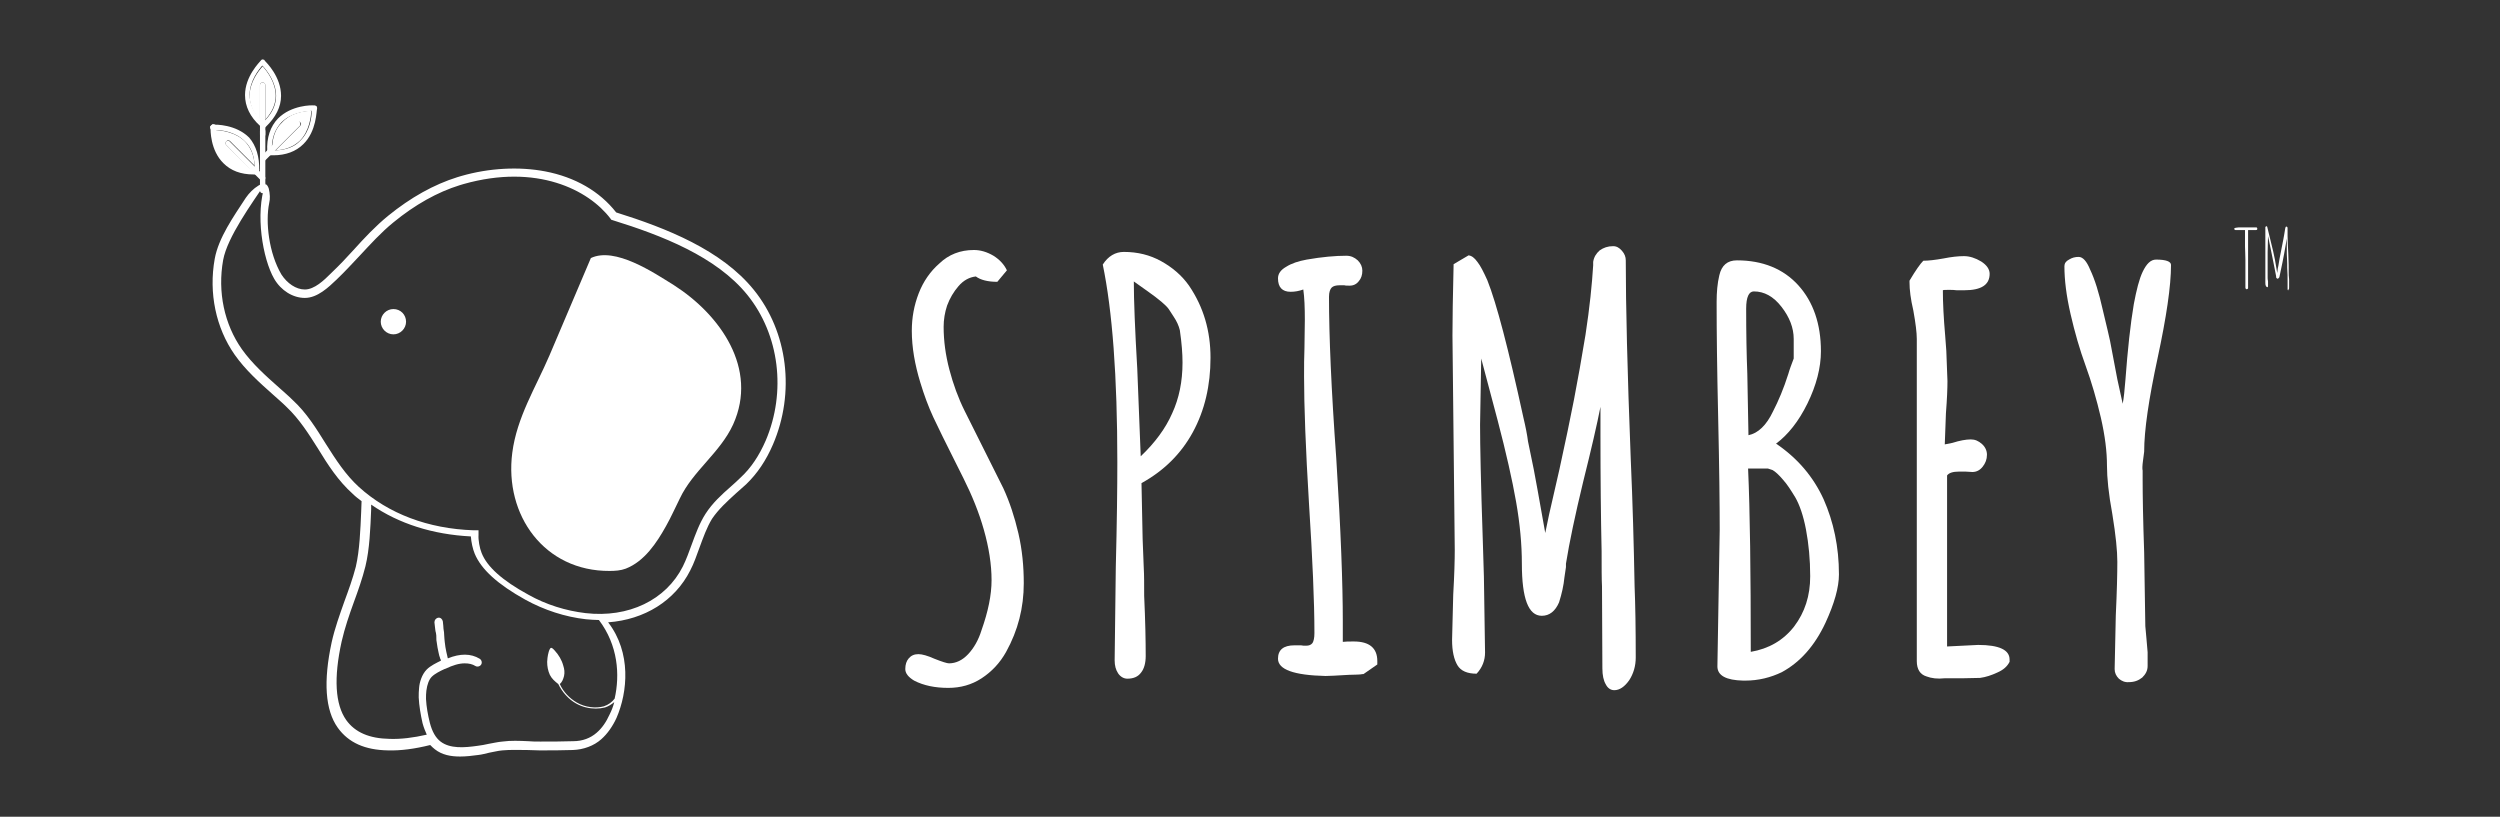 <svg xmlns="http://www.w3.org/2000/svg" xmlns:xlink="http://www.w3.org/1999/xlink" id="Layer_1" x="0px" y="0px" viewBox="0 0 652 213" style="enable-background:new 0 0 652 213;" xml:space="preserve">
<rect x="0" y="0" width="652" height="213" fill="#333333" stroke="none"/>
<style type="text/css">
	.st0{fill:#FFFFFF;}
</style>
<path class="st0" d="M196.6,75.6c-8.4-10.4-22.8-16.1-35.9-20.2c-4.3-5.5-10.7-9.2-18.5-10.7c-6.8-1.3-14.6-0.9-21.9,1.2  c-0.3,0.1-0.7,0.2-1,0.3c-6.1,1.9-12.2,5.3-18.1,10.1c-3.3,2.7-6.2,5.8-9,8.9c-1.8,2-3.7,4-5.7,5.9l-0.2,0.2  c-1.8,1.8-4.3,4.2-6.8,4.2h0c-2.3,0-4.6-1.6-6.1-3.9c-3.3-5.6-4.2-13.7-3.2-18.6c0.3-1.2,0.2-2.5-0.1-3.8c-0.2-0.6-0.5-1.1-0.9-1.2  c-2.7,7.7-0.7,19.5,2.3,24.7c1.8,3.1,4.9,5,8,5h0c3.3,0,6.2-2.8,8.3-4.8l0.2-0.2c2-1.9,3.9-4,5.8-6c2.8-3,5.6-6.1,8.8-8.7  c5.6-4.6,11.5-7.9,17.3-9.7c0.3-0.1,0.6-0.2,1-0.3c19.1-5.4,32.6,1.5,38.3,9l0.2,0.3l0.3,0.1c12.9,4,27.1,9.5,35.2,19.5  c8.4,10.4,10.2,25.3,4.8,38c-1.7,3.9-3.8,7.1-6.5,9.6c-0.8,0.8-1.7,1.6-2.6,2.4c-2.4,2.1-4.8,4.3-6.6,7.1c-1.6,2.5-2.6,5.3-3.6,8  c-0.7,1.9-1.4,3.9-2.3,5.7c-4.4,8.8-14.2,13.5-25.4,12.2c-5.1-0.6-10.3-2.2-14.9-4.8c-6.8-3.7-10.8-7.3-12.2-10.9  c-0.5-1.2-0.9-3.4-0.8-4.7l0-1.2h-1.3c-11.8-0.4-22.2-4.3-29.9-11.3c-3.5-3.2-6-7.1-8.6-11.2c-2.5-4-5-8.1-8.7-11.5  c-1.1-1.1-2.3-2.1-3.4-3.1c-3.5-3.1-7.1-6.3-9.8-10.1c-4.6-6.5-6.4-15-4.9-23.3c1.1-6,7.6-14.9,11-20c-0.5-0.1-1.1,0.2-1.8,0.6  c-1.3,0.8-2.4,1.9-3.3,3.2C60.9,56.5,57,62,56,67.5c-1.6,8.9,0.3,18,5.2,25c2.8,4,6.5,7.3,10.1,10.5c1.1,1,2.3,2,3.4,3.1  c3.4,3.2,5.9,7.2,8.3,11c2.5,4.1,5.2,8.3,9,11.7c0.7,0.7,1.5,1.3,2.3,1.9c0,0.9-0.1,1.8-0.1,2.7c-0.2,4.7-0.4,10.1-1.4,14.4  c-0.8,3.1-1.9,6.1-3,9.1c-1.2,3.4-2.5,7-3.3,10.6c-2.2,10.2-1.7,17.7,1.6,22.3c2.8,3.9,7.1,5.8,13.1,5.9c3.3,0.1,7-0.4,11-1.4  c0.4,0.4,0.8,0.8,1.2,1.1c1.9,1.5,4.2,1.9,6.6,1.9c1.6,0,3.2-0.2,4.7-0.4c1-0.1,2-0.4,2.9-0.6c1.2-0.2,2.2-0.5,3.4-0.6  c2.1-0.2,4.3-0.1,6.4-0.1c1.1,0,2.2,0.1,3.3,0.1c2.9,0,5.8,0,8.7-0.1c2.8-0.1,5.5-1.1,7.4-2.8c1.6-1.4,3-3.4,4-5.6  c2.9-6.7,3.9-17-2.2-24.9c9.5-0.7,17.4-5.6,21.4-13.5c1-1.9,1.7-4,2.4-5.9c1-2.7,1.9-5.3,3.3-7.6c1.7-2.5,3.9-4.5,6.2-6.6  c0.9-0.8,1.8-1.6,2.7-2.4c2.9-2.8,5.2-6.2,7-10.4C207.4,102.4,205.5,86.6,196.6,75.6z M160.3,182.2c-0.7,0.9-1.6,1.6-2.8,2  c-2.1,0.6-4.9,0.3-7.1-1c-1.9-1.1-3.5-2.8-4.4-4.8c0.6-0.5,0.9-1.3,1.1-2.1c0.2-0.9,0.1-1.8-0.2-2.7c-0.4-1.5-1.2-2.8-2.2-3.9  c-0.2-0.2-0.5-0.6-0.8-0.7c-0.3-0.2-0.6,0.3-0.8,1c-0.3,1-0.4,2.3-0.4,2.6c0,1.2,0.2,2.3,0.7,3.4c0.5,1,1.3,1.7,2.2,2.4  c1,2.1,2.7,4,4.7,5.1c1.6,0.9,3.4,1.3,5.1,1.3c0.8,0,1.6-0.1,2.4-0.3c0.9-0.3,1.7-0.8,2.4-1.4c-0.3,1.2-0.7,2.2-1.2,3.2  c-0.9,2-2,3.6-3.4,4.8c-1.6,1.4-3.7,2.2-6.1,2.2c-2.9,0.1-5.8,0.1-8.6,0.1c-1.1,0-2.2,0-3.2-0.1c-2.2-0.1-4.5-0.2-6.7,0.1  c-1.2,0.1-2.4,0.4-3.6,0.6c-0.9,0.2-1.9,0.4-2.8,0.5c-3.5,0.5-7.2,0.8-9.7-1.1c-1.3-1-2.2-2.6-2.8-4.9c-0.5-2-0.9-4.2-1-6.2  c0-0.8,0-1.5,0.1-2.2c0.2-1.6,0.7-2.9,1.4-3.6c0.8-0.8,2.2-1.5,3.3-2l0.3-0.1c1.9-0.9,3.5-1.4,5-1.4c1.1,0,2,0.2,2.8,0.7  c0.5,0.3,1.2,0.1,1.5-0.4c0.3-0.5,0.1-1.2-0.4-1.5c-2.3-1.4-5.1-1.4-8.3-0.1c0,0,0,0,0,0c0-0.1-0.1-0.2-0.1-0.4  c-0.1-0.4-0.2-0.8-0.3-1.3c-0.2-0.8-0.3-1.7-0.4-2.5c0-0.3-0.1-0.6-0.1-1c0-0.5-0.1-1-0.1-1.6c-0.1-0.6-0.2-1.2-0.2-1.8  c0-0.3-0.1-0.6-0.1-1c-0.1-0.6-0.6-1.1-1.2-1c-0.6,0.1-1,0.6-1,1.2c0,0.3,0.1,0.6,0.1,0.9c0.1,0.6,0.1,1.3,0.3,1.9  c0.1,0.4,0.1,0.9,0.1,1.3c0,0.4,0,0.7,0.1,1.1c0.1,0.9,0.3,1.9,0.5,2.8c0.1,0.5,0.2,0.9,0.4,1.4c0,0.1,0,0.2,0.1,0.2  c0,0.1,0.1,0.3,0.1,0.4c-1.2,0.6-2.7,1.3-3.7,2.3c-1.3,1.3-1.9,3.4-2,4.8c-0.1,0.8-0.1,1.7-0.1,2.5c0.1,2.1,0.5,4.5,1,6.7  c0.3,1.1,0.7,2.1,1.1,3c-3.5,0.8-6.7,1.2-9.7,1.1c-5.3-0.1-9-1.7-11.3-4.9c-2.9-4.1-3.3-11-1.2-20.5c0.8-3.5,2-7,3.2-10.3  c1.1-3,2.2-6.1,3-9.3c1.1-4.5,1.3-10,1.5-14.9c0-0.4,0-0.8,0-1.2c7.2,5,16.1,7.8,26,8.3c0.1,1.5,0.5,3.3,1,4.5c1.7,4.1,6,8,13.2,12  c4.9,2.7,10.4,4.5,15.8,5.1c1.2,0.1,2.3,0.2,3.4,0.2C161.2,168.3,161.7,176,160.3,182.2z"></path>
<path class="st0" d="M191.2,110.7c-3.4,7.4-10.5,12.1-13.9,19.3c-1.2,2.4-2.3,4.9-3.6,7.2c-2.4,4.3-5.6,9.2-10.5,11.1  c-1.3,0.5-2.8,0.6-4.2,0.6c-17,0.1-27.5-14.5-25.4-30.8c1.2-9.3,6.1-17,9.7-25.4c3.6-8.5,7.2-16.9,10.8-25.4  c6.3-3,16.4,3.8,21.7,7.1C187.8,82.1,197.8,96.1,191.2,110.7z"></path>
<path class="st0" d="M105.9,83.9c0,1.8-1.5,3.3-3.3,3.3c-1.8,0-3.3-1.5-3.3-3.3c0-1.8,1.5-3.3,3.3-3.3  C104.5,80.6,105.9,82.1,105.9,83.9z"></path>
<g>
	<path class="st0" d="M81.2,28.9c-0.1,1.5-0.5,5.3-3,7.8c-1.6,1.5-3.7,2.4-6.3,2.5l6.4-6.4c0.3-0.3,0.3-0.7,0-0.9   c-0.3-0.3-0.7-0.3-0.9,0l-6.4,6.4c0.1-2.6,0.9-4.8,2.5-6.3C75.9,29.3,79.7,28.9,81.2,28.9z"></path>
	<path class="st0" d="M59,37.8l6.4,6.4c-2.6-0.1-4.8-0.9-6.3-2.5c-2.6-2.5-3-6.3-3-7.8c1.5,0.1,5.3,0.5,7.8,3   c1.5,1.6,2.4,3.7,2.5,6.3l-6.4-6.4c-0.3-0.3-0.7-0.3-0.9,0C58.7,37.1,58.7,37.5,59,37.8z"></path>
	<g>
		<g>
			<path class="st0" d="M69.2,31.2v-9c0-0.4-0.3-0.7-0.7-0.7c-0.4,0-0.7,0.3-0.7,0.7v9c-1.8-1.9-2.7-4-2.7-6.2     c0-3.6,2.4-6.6,3.4-7.7c1,1.1,3.4,4.1,3.4,7.7C71.9,27.1,71,29.2,69.2,31.2z"></path>
			<path class="st0" d="M69.2,32.7c0,0.2-0.1,0.3-0.2,0.4c0,0-0.1,0.1-0.1,0.1c0,0-0.1,0.1-0.1,0.1c0,0-0.1,0-0.1,0c0,0-0.1,0-0.1,0     c-0.1,0-0.1,0-0.1,0c0,0-0.1,0-0.1,0c0,0-0.1,0-0.1-0.1c0,0-0.1,0-0.1,0c0,0-0.1,0-0.1-0.1c-0.1,0-0.1-0.1-0.2-0.2     c-2.7-2.4-4-5.2-4-8.1c0-4.9,3.8-8.6,4.2-9.1l0,0c0,0,0.1-0.1,0.1-0.1c0,0,0,0,0,0c0.1-0.1,0.2-0.1,0.2-0.1c0,0,0.1,0,0.1,0     c0,0,0.1,0,0.1,0c0.1,0,0.2,0.1,0.2,0.1c0,0,0,0,0,0c0,0,0,0,0.1,0c0,0,0,0,0,0c0.2,0.3,0.2,0.7,0,0.9c0,0-0.2,0.2-0.4,0.5     c-1,1.1-3.4,4.1-3.4,7.7c0,2.2,0.9,4.3,2.7,6.2c0.2,0.2,0.4,0.5,0.7,0.7c0.1,0.1,0.3,0.3,0.4,0.4C69.2,32.4,69.2,32.5,69.2,32.7z     "></path>
			<path class="st0" d="M73.3,25c0,2.9-1.4,5.6-4,8.1c-0.1,0.1-0.1,0.1-0.2,0.2c0,0,0,0-0.1,0c0,0-0.1,0.1-0.1,0.1c0,0-0.1,0-0.1,0     c0,0-0.1,0-0.1,0c-0.1,0-0.1,0-0.1,0c0,0-0.1,0-0.1,0c0,0-0.1,0-0.1-0.1c0,0-0.1,0-0.1,0c0,0-0.1,0-0.1-0.1     c-0.1-0.1-0.2-0.3-0.2-0.4c0-0.2,0.1-0.4,0.2-0.5c0.2-0.1,0.3-0.3,0.4-0.4c0.2-0.2,0.4-0.4,0.7-0.7c1.8-1.9,2.7-4,2.7-6.2     c0-3.6-2.4-6.6-3.4-7.7c-0.3-0.3-0.4-0.4-0.4-0.5c-0.3-0.2-0.3-0.7,0-0.9l0,0c0,0,0.1-0.1,0.1-0.1c0,0,0,0,0,0     c0.1-0.1,0.2-0.1,0.2-0.1c0,0,0.1,0,0.1,0c0,0,0.1,0,0.1,0c0.1,0,0.2,0.1,0.2,0.1c0,0,0,0,0,0c0,0,0,0,0.1,0c0,0,0,0,0,0     C69.5,16.3,73.3,20,73.3,25z"></path>
		</g>
		<path class="st0" d="M69.2,22.2v12.9c0,0.4-0.3,0.7-0.7,0.7c-0.4,0-0.7-0.3-0.7-0.7V22.2c0-0.4,0.3-0.7,0.7-0.7    C68.9,21.5,69.2,21.8,69.2,22.2z"></path>
	</g>
	<g>
		<g>
			<g>
				<path class="st0" d="M82.5,28.2L82.5,28.2c0,0.4-0.3,0.7-0.7,0.7c0,0-0.2,0-0.6,0c-1.5,0.1-5.3,0.5-7.8,3      c-1.5,1.6-2.4,3.7-2.5,6.3c0,0.3,0,0.6,0,0.9c0,0.2,0,0.4,0,0.6c0,0.2-0.1,0.4-0.2,0.5c-0.1,0.1-0.3,0.2-0.4,0.2h-0.1      c0,0,0,0,0,0c0,0-0.1,0-0.1,0c-0.2,0-0.3-0.2-0.4-0.3c0,0,0-0.1,0-0.1c0-0.1,0-0.1,0-0.2c0,0,0-0.1,0-0.1v0c0-0.1,0-0.1,0-0.2      c-0.2-3.6,0.8-6.5,2.8-8.6c3.5-3.5,8.8-3.5,9.4-3.4c0,0,0.1,0,0.1,0c0,0,0.1,0,0.1,0c0.1,0,0.1,0,0.2,0.1c0,0,0.1,0,0.1,0      c0,0,0.1,0.1,0.1,0.1c0,0,0.1,0.1,0.1,0.1c0,0.1,0.1,0.1,0.1,0.2C82.5,28.1,82.5,28.1,82.5,28.2C82.5,28.2,82.5,28.2,82.5,28.2z      "></path>
				<path class="st0" d="M79.1,37.6c-1.9,1.9-4.6,2.9-7.8,2.9c-0.2,0-0.5,0-0.7,0c-0.1,0-0.1,0-0.2,0h-0.1c0,0,0,0,0,0      c0,0-0.1,0-0.1,0c-0.2,0-0.3-0.2-0.4-0.3c0,0,0-0.1,0-0.1c0-0.1,0-0.1,0-0.2c0,0,0-0.1,0-0.1v0c0-0.2,0.1-0.3,0.2-0.4      c0.1-0.1,0.3-0.2,0.5-0.2c0.2,0,0.4,0,0.6,0c0.3,0,0.6,0,0.9,0c2.6-0.1,4.8-0.9,6.3-2.5c2.6-2.5,3-6.3,3-7.8c0-0.4,0-0.6,0-0.6      c0-0.4,0.3-0.7,0.6-0.7c0,0,0.1,0,0.1,0c0,0,0.1,0,0.1,0c0.1,0,0.1,0,0.2,0.1c0,0,0.1,0,0.1,0c0,0,0.1,0.1,0.1,0.1      c0,0,0.1,0.1,0.1,0.1c0,0.1,0.1,0.1,0.1,0.2c0,0,0,0.1,0,0.1c0,0,0,0,0,0v0.1C82.5,28.9,82.6,34.2,79.1,37.6z"></path>
			</g>
			<path class="st0" d="M78.2,32.8l-6.4,6.4l-1.1,1.1l-0.2,0.2l-1.3,1.3L69,41.9c-0.1,0.1-0.3,0.2-0.5,0.2c-0.2,0-0.3-0.1-0.5-0.2     c-0.1-0.1-0.2-0.3-0.2-0.5s0.1-0.3,0.2-0.5l1.1-1.1l0.6-0.6l1.1-1.1l6.4-6.4c0.3-0.3,0.7-0.3,0.9,0     C78.4,32.1,78.4,32.5,78.2,32.8z"></path>
		</g>
	</g>
	<g>
		<g>
			<path class="st0" d="M67.6,44.8L67.6,44.8c0,0.1,0,0.1,0,0.1c0,0,0,0.1,0,0.1c0,0,0,0.1,0,0.1c0,0,0,0,0,0c0,0,0,0.1-0.1,0.1     c0,0.1-0.1,0.1-0.1,0.1c0,0-0.1,0-0.1,0.1c0,0-0.1,0-0.1,0.1c0,0-0.1,0-0.1,0c0,0,0,0-0.1,0h0c-0.1,0-0.2,0-0.2,0     c-0.3,0-0.5,0-0.7,0c-3.3,0-5.9-1-7.8-2.9c-3.5-3.4-3.4-8.7-3.4-9.4c0,0,0-0.1,0-0.1c0,0,0-0.1,0-0.1c0,0,0-0.1,0-0.1     c0,0,0-0.1,0.1-0.1c0,0,0,0,0,0c0,0,0,0,0.1-0.1c0,0,0,0,0.1-0.1c0,0,0,0,0.1-0.1c0,0,0,0,0,0c0,0,0.1,0,0.1-0.1c0,0,0.1,0,0.1,0     c0,0,0.1,0,0.1,0c0,0,0,0,0,0h0.1c0.4,0,0.6,0.3,0.6,0.7c0,0,0,0.2,0,0.6c0.1,1.5,0.5,5.3,3,7.8c1.6,1.5,3.7,2.4,6.3,2.5     c0.3,0,0.6,0,0.9,0c0.2,0,0.4,0,0.6,0c0.2,0,0.4,0.1,0.5,0.2C67.5,44.4,67.5,44.6,67.6,44.8z"></path>
			<path class="st0" d="M67.6,44.5c0,0.1,0,0.2,0,0.2v0.1c0,0,0,0,0,0c0,0,0,0.1,0,0.1c0,0,0,0.1,0,0.1c0,0,0,0,0,0     c0,0,0,0.1-0.1,0.1c0,0.1-0.1,0.1-0.1,0.1c0,0-0.1,0-0.1,0.1c0,0-0.1,0-0.1,0.1c0,0-0.1,0-0.1,0c0,0,0,0-0.1,0h0     c-0.2,0-0.3-0.1-0.4-0.2l0,0c-0.1-0.1-0.2-0.3-0.2-0.5c0-0.2,0-0.4,0-0.6c0-0.3,0-0.6,0-0.9c-0.1-2.6-0.9-4.8-2.5-6.3     c-2.5-2.6-6.3-3-7.8-3c-0.4,0-0.6,0-0.6,0c-0.4,0-0.7-0.3-0.7-0.6c0,0,0-0.1,0-0.1c0,0,0-0.1,0-0.1c0,0,0-0.1,0-0.1     c0,0,0-0.1,0.1-0.1c0,0,0,0,0,0c0,0,0,0,0.1-0.1c0,0,0,0,0.1-0.1c0,0,0,0,0.1-0.1c0,0,0,0,0,0c0,0,0.1,0,0.1-0.1c0,0,0.1,0,0.1,0     c0,0,0.1,0,0.1,0c0,0,0,0,0,0h0.1c0.7,0,5.9-0.1,9.4,3.4C66.8,38,67.7,40.9,67.6,44.5z"></path>
		</g>
		<path class="st0" d="M69.2,46.5c0,0.2-0.1,0.3-0.2,0.5c-0.1,0.1-0.3,0.2-0.5,0.2c-0.2,0-0.3-0.1-0.5-0.2l-1.7-1.7l-1.1-1.1    L59,37.8c-0.3-0.3-0.3-0.7,0-0.9c0.3-0.3,0.7-0.3,0.9,0l6.4,6.4l1.1,1.1l0.2,0.2L69,46C69.2,46.1,69.2,46.3,69.2,46.5z"></path>
	</g>
	<path class="st0" d="M69.2,34.2v15.5c0,0.4-0.3,0.7-0.7,0.7c-0.4,0-0.7-0.3-0.7-0.7V34.2c0-0.4,0.3-0.7,0.7-0.7   C68.9,33.5,69.2,33.8,69.2,34.2z"></path>
</g>
<g>
	<g>
		<g>
			<path class="st0" d="M238.4,177.5c-1.5-0.9-2.3-1.9-2.3-3c0-1.2,0.3-2.1,0.9-2.8c0.6-0.7,1.4-1.1,2.5-1.1c1,0,2.4,0.4,4.2,1.2     c2,0.8,3.3,1.2,3.8,1.2c1.8,0,3.5-0.8,5-2.4c1.5-1.6,2.7-3.7,3.5-6.3c1.7-4.8,2.6-9.1,2.6-13c0-4.1-0.7-8.5-2-13.1     c-1.3-4.6-3.1-9-5.3-13.4l-2.3-4.6c-2.4-4.8-4.3-8.6-5.6-11.4c-1.3-2.8-2.4-5.8-3.4-9.1c-1.4-4.6-2.2-9.1-2.2-13.4     c0-3.5,0.6-6.7,1.8-9.8c1.2-3.1,3-5.7,5.4-7.8c2.4-2.3,5.4-3.5,9-3.5c1.7,0,3.4,0.5,5.1,1.5c1.6,1,2.8,2.3,3.5,3.8l-2.5,3     c-2.5,0-4.4-0.5-5.6-1.4c-1.7,0.2-3.2,1-4.5,2.5c-1.3,1.5-2.3,3.2-3,5.1c-0.6,1.8-0.9,3.7-0.9,5.5c0,3.7,0.5,7.4,1.5,11.2     c1,3.8,2.3,7.4,4,10.8l10.1,20.2c1.6,3.5,2.9,7.4,3.9,11.7c1,4.3,1.4,8.7,1.4,13c0,6.4-1.5,12.3-4.6,17.9     c-1.6,2.9-3.8,5.2-6.4,6.9c-2.6,1.7-5.5,2.5-8.7,2.5C243.9,179.4,240.9,178.8,238.4,177.5z"></path>
			<path class="st0" d="M291.6,175.6c-0.6-0.9-0.9-2-0.9-3.4l0.3-24.3c0.3-11.7,0.4-20.8,0.4-27.3c0-22.4-1.3-39.6-3.8-51.6     c1.4-2.2,3.3-3.3,5.5-3.3c3.6,0,6.8,0.8,9.7,2.4c2.9,1.6,5.4,3.7,7.3,6.4c3.8,5.6,5.6,11.8,5.6,18.8c0,7.2-1.5,13.7-4.6,19.4     c-3.1,5.7-7.6,10.1-13.4,13.3l0.3,14.6l0.3,7.7c0.1,1.6,0.1,4,0.1,7.1c0.3,6.5,0.4,11.7,0.4,15.7c0,1.8-0.4,3.3-1.2,4.3     c-0.8,1.1-2,1.6-3.6,1.6C293.1,177,292.2,176.5,291.6,175.6z M305.7,107.8c1.8-3.9,2.7-8.3,2.7-13.2v-0.1c0-2.2-0.2-5-0.7-8.4     c-0.3-1.2-0.8-2.3-1.6-3.5c-0.8-1.2-1.2-1.8-1.3-2c-0.7-1-2.5-2.5-5.3-4.5l-3.8-2.7c0,4.9,0.3,12.5,0.9,22.8l0.9,22.8     C301.2,115.5,304,111.7,305.7,107.8z"></path>
			<path class="st0" d="M333.3,171.8c0-2.3,1.4-3.5,4.3-3.5h1.7c0.4,0.1,0.8,0.1,1.3,0.1c0.8,0,1.3-0.2,1.7-0.7     c0.3-0.5,0.5-1.3,0.5-2.6c0-8.2-0.5-19.4-1.4-33.5c-0.9-14.7-1.3-25.9-1.3-33.4c0-2.7,0-5.2,0.1-7.4l0.1-7.4     c0-3.2-0.1-5.8-0.4-7.9c-1.1,0.4-2.2,0.6-3.3,0.6c-2.2,0-3.3-1.2-3.3-3.5c0-1.2,0.7-2.2,2.1-3c1.4-0.9,3.2-1.5,5.4-1.9     c4-0.7,7.5-1,10.3-1c1.2,0,2.1,0.4,3,1.2c0.8,0.8,1.2,1.7,1.2,2.7c0,1.1-0.3,2-0.9,2.7c-0.6,0.8-1.4,1.2-2.4,1.2     c-0.6,0-1.1,0-1.4-0.1h-1.2c-1,0-1.7,0.2-2.1,0.6c-0.4,0.4-0.7,1.2-0.7,2.4c0,10.2,0.6,24.3,1.9,42.2c1.2,18.8,1.7,32.9,1.7,42.3     v5.5c0.7-0.1,1.6-0.1,2.9-0.1c4,0,6.1,1.7,6.1,5.1v0.9l-3.6,2.5c-0.1,0-0.4,0-0.9,0.1c-0.5,0-1.4,0.1-2.9,0.1     c-3.3,0.2-5.3,0.3-6.1,0.3C337.4,176.1,333.3,174.6,333.3,171.8z"></path>
			<path class="st0" d="M418.8,178.5c-0.6-1-0.9-2.4-0.9-4.2l-0.1-21.4c-0.1-1.8-0.1-4.9-0.1-9.1c-0.2-9-0.3-19.1-0.3-30.3v-7.4     c-0.9,4.6-2.4,11.1-4.5,19.5c-2.1,8.7-3.6,15.8-4.5,21.4v0.9l-0.4,2.7c-0.2,2.1-0.7,4.3-1.4,6.5c-1,2.3-2.5,3.5-4.5,3.5     c-3.5,0-5.2-4.5-5.2-13.6c0-5-0.5-10.4-1.5-16.1c-1-5.7-2.6-12.8-4.8-21.2l-4.3-16.2l-0.3,17.3c0,5.2,0.2,15.1,0.7,29.8l0.3,9.8     l0.3,19.8c0,2-0.7,3.9-2.2,5.5c-2.4,0-4.1-0.7-5-2.2c-0.9-1.5-1.4-3.7-1.4-6.6l0.3-11.8c0.3-5.2,0.4-9.1,0.4-11.7l-0.3-27.9     l-0.3-28c0-4.1,0.1-10.4,0.3-18.6l3.9-2.3c0.8,0.1,1.5,0.6,2.3,1.7c0.8,1,1.6,2.6,2.6,4.8c2.4,6,5.5,17.9,9.4,35.8     c0.6,2.5,1,4.6,1.2,6.2c1.2,5.6,2,9.8,2.5,12.7L403,139l1-4.8l2.7-11.8c1.5-6.9,2.8-13,3.8-18.2c1-5.2,2-10.8,3-16.9     c1.1-7.2,1.7-13.2,2-18.1v-0.9c0.2-1.3,0.8-2.2,1.7-3c1-0.7,2.1-1.1,3.5-1.1c0.9,0,1.6,0.4,2.3,1.2c0.7,0.8,1,1.6,1,2.5     c0,11.6,0.4,28.8,1.3,51.9c0.5,11.3,0.8,22.3,1,33.1c0.2,4.9,0.3,11.1,0.3,18.6c0,2.2-0.6,4.2-1.7,5.9c-1.2,1.7-2.5,2.6-3.9,2.6     C420.1,180,419.3,179.5,418.8,178.5z"></path>
			<path class="st0" d="M447.9,173.8l0.3-17.8l0.3-17.8c0-6.5-0.1-16.2-0.4-29.3c-0.3-13-0.4-22.8-0.4-29.3v-0.9     c0-2.5,0.2-4.8,0.7-6.9c0.6-2.6,2.1-3.9,4.6-3.9c6.7,0,12.1,2.2,16,6.5c3.9,4.3,5.9,10.1,5.9,17.2c0,4.3-1.2,8.9-3.5,13.6     c-2.3,4.7-5.1,8.2-8.2,10.5c5.6,3.8,9.7,8.6,12.4,14.5c2.6,5.9,4,12.4,4,19.6c0,3.4-1.2,7.6-3.5,12.6c-2.8,6-6.6,10.3-11.4,12.9     c-2.9,1.4-6.1,2.2-9.5,2.2h-0.6C450.2,177.4,447.9,176.2,447.9,173.8z M462.4,107.3c1.4-2.7,2.8-6,4-9.8c0.3-1.1,0.8-2.4,1.4-4     v-5.1c0-2.9-1.1-5.7-3.2-8.4c-2.1-2.7-4.5-4-7.2-4c-1.3,0-2,1.5-2,4.5c0,6.4,0.1,12,0.3,17l0.3,16     C458.5,113,460.7,110.9,462.4,107.3z M467.9,163.4c2.8-3.7,4.2-8,4.2-13.1c0-4.4-0.4-8.5-1.1-12.2c-0.7-3.7-1.7-6.5-2.8-8.4     c-1.1-1.8-2.1-3.4-3.2-4.6c-1.1-1.3-2-2.1-2.7-2.5l-1.2-0.4h-5.2c0.5,11.1,0.7,27,0.7,47.8C461.3,169.2,465.1,167,467.9,163.4z"></path>
			<path class="st0" d="M502.4,176.4c-1.6-0.5-2.5-1.8-2.5-4V88.4c0-1.6-0.3-4.1-0.9-7.4c-0.7-3-1-5.4-1-7.4v-0.4     c1.6-2.7,2.8-4.4,3.6-5.2c1.3,0,3.1-0.2,5.3-0.6c2-0.4,3.8-0.6,5.3-0.6c1.5,0,3,0.5,4.5,1.4c1.4,0.9,2.2,2,2.2,3.2     c0,2.9-2.2,4.3-6.6,4.3h-2c-0.6-0.1-1.3-0.1-2-0.1c-0.9,0-1.4,0-1.6,0.1c0,3.3,0.2,7.2,0.6,11.8l0.3,4l0.3,7.9     c0,1.8-0.1,4.6-0.4,8.4l-0.3,8.1l2-0.4c1.9-0.6,3.5-0.9,4.8-0.9c1.1,0,2,0.4,2.9,1.2c0.9,0.8,1.3,1.8,1.3,2.8     c0,1.2-0.4,2.2-1.1,3.1c-0.7,0.9-1.6,1.4-2.7,1.4l-1.7-0.1h-1.9c-1.4,0-2.5,0.3-3,1v44.6l8.1-0.4c5.5,0,8.2,1.3,8.2,3.8v0.6     c-0.6,1.2-1.6,2.1-3.2,2.8c-1.5,0.7-3,1.2-4.5,1.4l-4.8,0.1h-4.5C505.3,177.1,503.7,176.9,502.4,176.4z"></path>
			<path class="st0" d="M552.6,177c-0.7-0.7-1.1-1.5-1.1-2.5l0.3-14c0.3-6.3,0.4-10.9,0.4-14c0-2.8-0.4-6.9-1.3-12.4     c-1-5.4-1.4-9.6-1.4-12.6c0-3.7-0.5-7.8-1.6-12.6c-1.1-4.7-2.4-9.2-4-13.6c-1.5-4.1-2.8-8.6-3.9-13.4c-1.1-4.8-1.6-8.9-1.6-12.5     c0-0.7,0.4-1.3,1.2-1.7c0.8-0.5,1.6-0.7,2.5-0.7c1.1,0,2.1,1.1,3,3.3c1.2,2.5,2.3,6,3.3,10.5c1.1,4.5,1.7,7.2,1.9,8.1l1.9,10     l1.4,6.4c0.3-1.5,0.5-3.6,0.7-6.1c0.6-8,1.3-14.6,2.2-19.9c0.7-3.7,1.4-6.5,2.3-8.4c1-2.1,2.1-3.2,3.5-3.2c2.6,0,3.9,0.5,3.9,1.4     c0,5.5-1.2,13.6-3.5,24.3c-2.3,10.7-3.5,18.8-3.5,24.4l-0.3,2.3c-0.2,1.4-0.2,2.3-0.1,2.6v2.3c0,4.1,0.1,10.5,0.4,19.1l0.3,19.2     l0.3,3.3l0.3,3.5v3.6c0,1.2-0.5,2.1-1.4,3c-1,0.8-2.1,1.2-3.5,1.2C554.2,178,553.3,177.6,552.6,177z"></path>
		</g>
	</g>
	<g>
		<path class="st0" d="M585.7,75.3c-0.1-0.1-0.1-0.2-0.1-0.4v-1.9v-1.9l0-3.4c0-1.5-0.1-2.6-0.1-3.4l0-0.6v-1.4c0-1.5,0-2.3,0-2.3    h-2.4c-0.1,0-0.2,0-0.3-0.1c-0.1-0.1-0.1-0.1-0.1-0.2c0-0.1,0-0.2,0.1-0.2c0,0,0.2-0.1,0.3-0.1c0.2,0,0.5-0.1,0.8-0.1h2.1l2.3,0    c0.2,0,0.3,0,0.3,0.1c0.1,0.1,0.1,0.1,0.1,0.3c0,0.2-0.1,0.3-0.4,0.3h-0.9h-0.9l-0.2,0l0,1.2V63v8.5v1.7l0,1.6v0    c0,0.1,0,0.2,0,0.3c0,0.1,0,0.1-0.1,0.2c0,0.1-0.1,0.1-0.2,0.1C585.9,75.5,585.8,75.4,585.7,75.3z"></path>
		<path class="st0" d="M596.7,75.7c-0.1-0.1-0.1-0.2-0.1-0.5v-1.9c0-1,0-2.1-0.1-3.5c0-0.3,0-0.6,0-1.1c0-1-0.1-1.8-0.1-2.4l0-1.2    c0-0.3,0-0.7,0-1.2c0-0.4,0-0.7,0-1c0-0.2,0-0.4,0-0.5c0-0.1,0-0.3,0-0.3l0,0.1c-0.2,1-0.4,2.4-0.7,4c-0.3,1.7-0.6,3-0.8,4    c-0.2,0.9-0.3,1.5-0.4,1.9c0,0.2-0.1,0.3-0.2,0.4c-0.1,0.1-0.2,0.2-0.3,0.2c-0.1,0-0.2-0.1-0.3-0.2c-0.1-0.1-0.1-0.3-0.1-0.5    c-0.1-0.7-0.5-2.5-1.1-5.6c-0.6-3.1-1-4.7-1-4.8c0,1.3-0.1,2.7-0.1,4.2c0,1.2,0,2.3,0,3.3c0,1,0,2.1,0,3.3c0,0.2,0,0.5,0.1,1l0,1    c0,0.3,0,0.4-0.1,0.5c-0.4,0-0.6-0.4-0.6-1.1v-3.5l0-2.1c0-0.6,0-1.3,0-2.1c0-0.9,0-1.8,0-2.5l0-2.5v-1.8c0-0.1,0-0.1,0.1-0.2    c0.1-0.1,0.1-0.1,0.2-0.1c0.1,0,0.2,0.1,0.2,0.2c0.1,0.4,0.4,1.7,0.9,3.7c0.5,2.1,0.9,3.6,1.1,4.8c0.1,0.7,0.3,1.8,0.6,3.5    l0.1-0.8c0-0.3,0.1-0.6,0.2-1.1c0.2-1.1,0.3-1.7,0.3-1.8l1-5.1l0.2-1.1l0.2-1.2l0.1-0.6c0-0.1,0.1-0.2,0.1-0.3    c0.1-0.1,0.1-0.1,0.2-0.1c0.1,0,0.1,0,0.2,0.1c0.1,0.1,0.1,0.2,0.1,0.3v2.1c0,1,0.1,2.6,0.2,4.8c0.1,2,0.1,3.5,0.1,4.7    c0,0.4,0,1,0.1,1.7c0,1,0,1.7,0,2.1c0,0.3,0,0.5-0.1,0.6c-0.1,0.1-0.1,0.1-0.2,0.1C596.9,75.8,596.7,75.8,596.7,75.7z"></path>
	</g>
</g>
</svg>